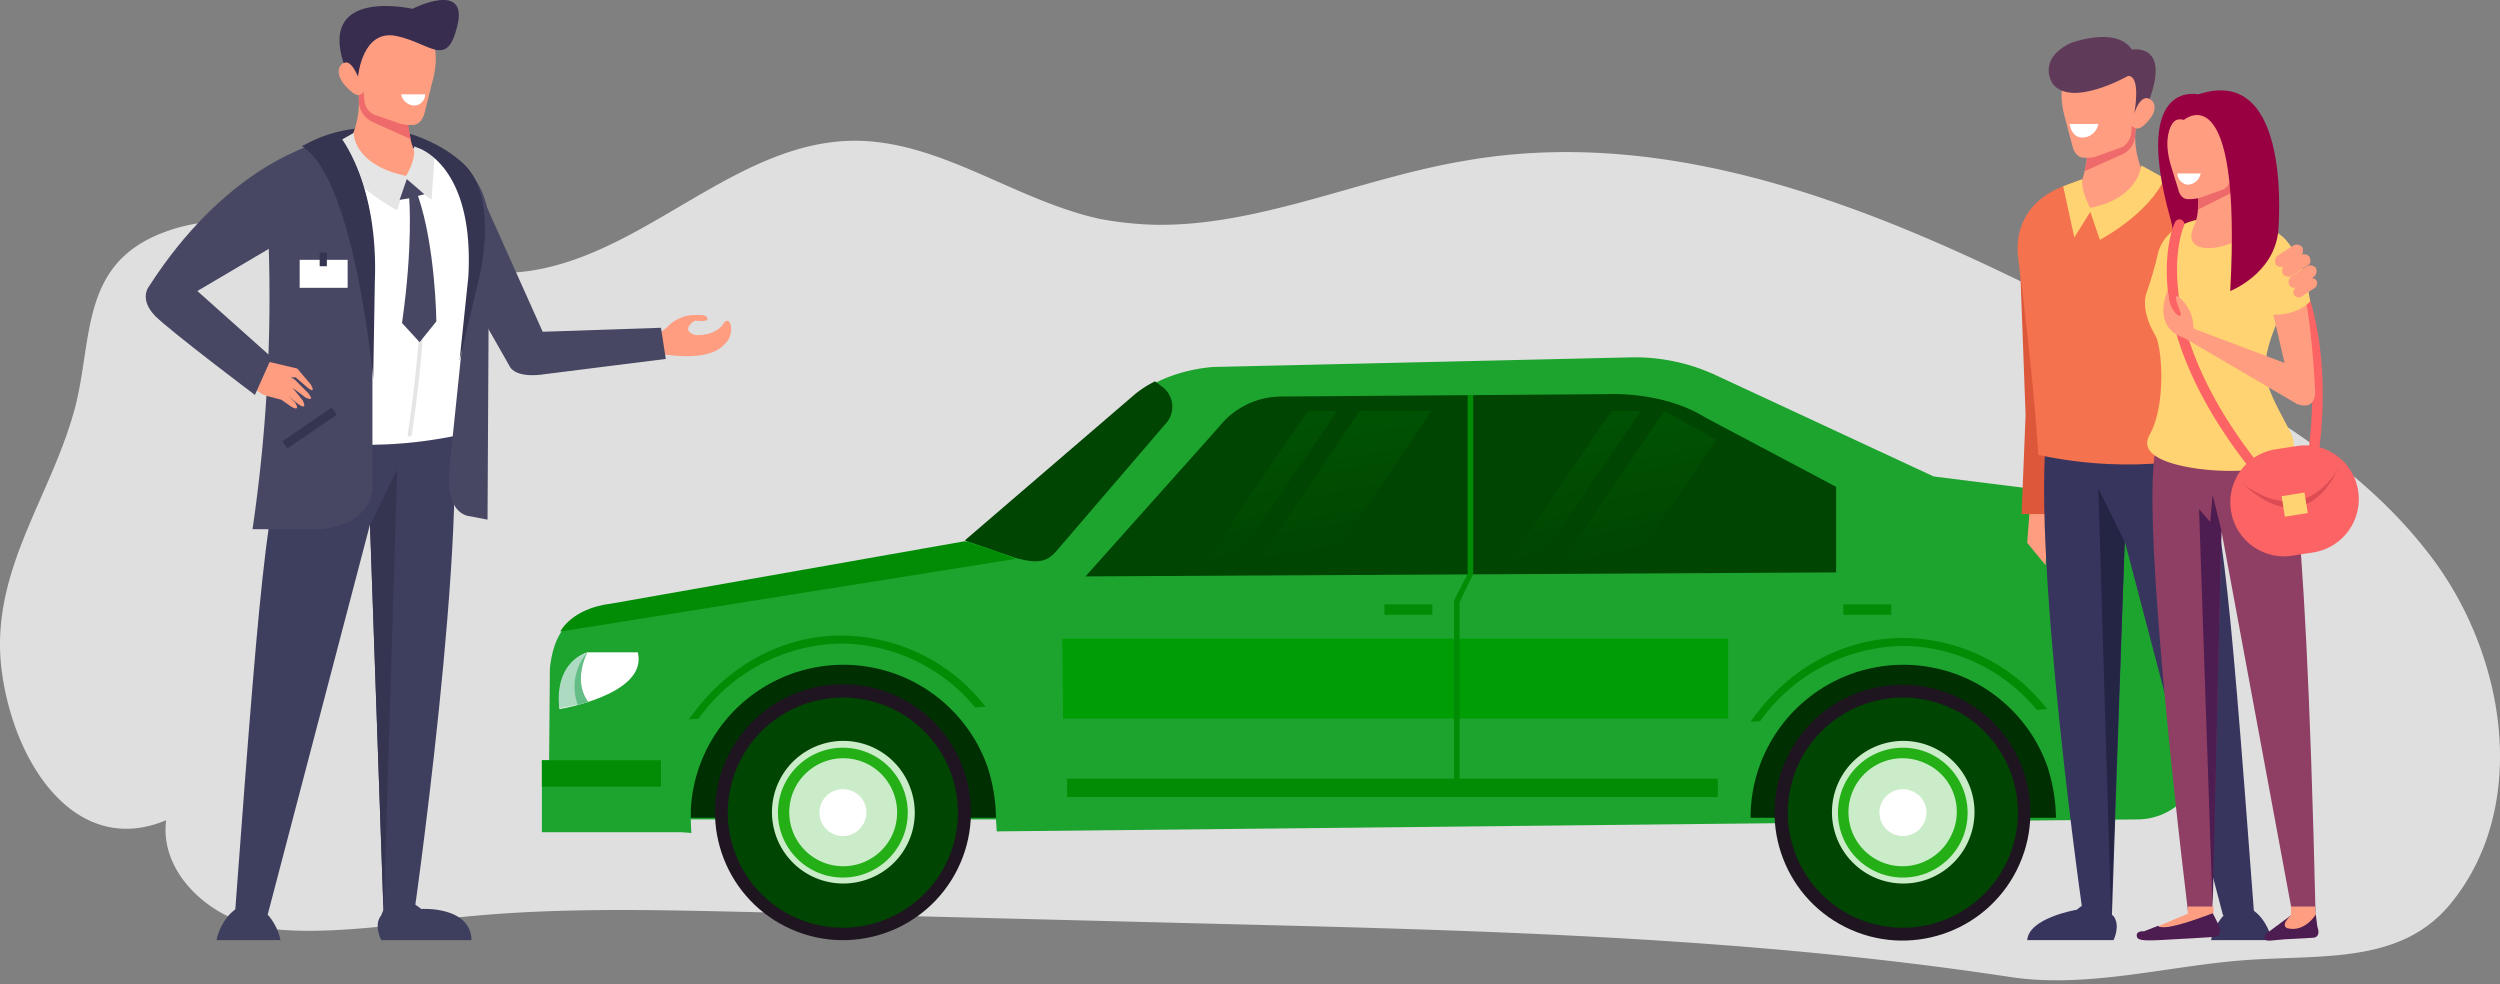 <svg xmlns="http://www.w3.org/2000/svg" xmlns:xlink="http://www.w3.org/1999/xlink" width="403.189" height="158.75" viewBox="0 0 403.189 158.75">
  <rect x="0" y="0" width="403.189" height="158.75" fill="#808080" stroke="none"/>
  <defs>
    <linearGradient id="linear-gradient" x1="0.41" y1="0.044" x2="0.59" y2="0.951" gradientUnits="objectBoundingBox">
      <stop offset="0" stop-color="#009d04"/>
      <stop offset="1" stop-color="#004502"/>
    </linearGradient>
    <linearGradient id="linear-gradient-2" x1="0.386" y1="0.075" x2="0.609" y2="0.92" xlink:href="#linear-gradient"/>
    <linearGradient id="linear-gradient-3" x1="0.379" y1="0.064" x2="0.583" y2="0.971" xlink:href="#linear-gradient"/>
    <linearGradient id="linear-gradient-4" x1="0.391" y1="0.075" x2="0.614" y2="0.92" xlink:href="#linear-gradient"/>
  </defs>
  <g id="dealer" transform="translate(-0.016 0.005)">
    <g id="Group_605" data-name="Group 605">
      <g id="Group_604" data-name="Group 604">
        <path id="Path_2235" data-name="Path 2235" d="M185.65,36.228a57.982,57.982,0,0,1-8.122-.9c-13.795-2.965-25.914-12.763-39.966-12.635-19.339.258-34.165,19.081-53.374,21.144-9.8,1.031-19.467-2.321-28.879-5.028s-19.725-4.9-29.008-1.289C13.15,42.545,14.955,54.148,12.248,65.235,8.509,79.933-1.676,91.923.258,107.909c1.934,15.471,12.119,30.426,26.558,24.367-1.031,7.864,5.93,14.826,13.666,16.889,7.607,2.063,21.788.258,29.652-.774,17.147-2.192,34.423-1.676,51.7-1.289,25.4.645,50.925,1.289,76.323,1.934,42.029,1.031,84.316,2.192,125.959,8.509,12.506,1.934,25.527-1.8,38.033-2.707,12.635-.9,25.14.645,33.133-9.154,12.635-15.471,9.025-39.451-2.836-55.437S362.4,64.333,344.871,55.05c-33.778-17.791-70.908-35.712-108.554-29.137C219.3,28.75,202.539,36.743,185.65,36.228Z" fill="#dfdfdf"/>
        <g id="Group_603" data-name="Group 603">
          <g id="Group_580" data-name="Group 580">
            <g id="Group_577" data-name="Group 577">
              <g id="Group_576" data-name="Group 576">
                <g id="Group_575" data-name="Group 575">
                  <path id="Path_2236" data-name="Path 2236" d="M344.742,80.964l-32.876-4.126L276.928,60.594A31.052,31.052,0,0,0,263,57.629l-67.169,1.547s-7.349.258-12.635,4.641L155.74,87.41,98.627,97.466c-6.7,1.031-9.283,4.383-9.927,10.314l-.129,15.342c0,5.673,5.544,9.411,11.861,10.056l11.087,1.16-.129-2.192h49.249l.129,1.934,183.974-1.934a10.344,10.344,0,0,0,10.314-10.314V91.278C355.056,85.605,350.544,81.222,344.742,80.964Z" fill="#1da42f"/>
                  <path id="Path_2237" data-name="Path 2237" d="M187.326,62.27l-1.031-.774a17.081,17.081,0,0,0-3.223,2.063L155.611,87.153h0l8.251,2.836c2.965.774,4.77.9,6.446-1.031l17.92-20.886A4.024,4.024,0,0,0,187.326,62.27Z" fill="#004502"/>
                  <path id="Path_2238" data-name="Path 2238" d="M278.733,115.9H171.469l-.129-12.892H278.733Z" fill="#009d04"/>
                  <path id="Path_2239" data-name="Path 2239" d="M175.079,92.954l21.53-24.109a12.842,12.842,0,0,1,9.927-4.9l52.73-.387s8.9-.516,15.729,3.739l21.143,11.216V92.309Z" fill="#004502"/>
                  <g id="Group_556" data-name="Group 556">
                    <path id="Path_2240" data-name="Path 2240" d="M235.415,127.506h-.9V96.822l2.192-4.254V63.688h.9V92.567l-2.192,4.512Z" fill="#008c04"/>
                  </g>
                  <rect id="Rectangle_253" data-name="Rectangle 253" width="7.735" height="1.676" transform="translate(223.296 97.466)" fill="#008c04"/>
                  <rect id="Rectangle_254" data-name="Rectangle 254" width="7.735" height="1.676" transform="translate(297.298 97.466)" fill="#008c04"/>
                  <path id="Path_2241" data-name="Path 2241" d="M160.639,131.889a27.223,27.223,0,0,0-1.418-8.38,24.643,24.643,0,0,0-47.831,8.38Z" fill="#002f02"/>
                  <g id="Group_565" data-name="Group 565">
                    <g id="Group_564" data-name="Group 564">
                      <g id="Group_557" data-name="Group 557">
                        <circle id="Ellipse_110" data-name="Ellipse 110" cx="20.627" cy="20.627" r="20.627" transform="matrix(0.445, -0.896, 0.896, 0.445, 108.305, 140.286)" fill="#1f1521"/>
                      </g>
                      <g id="Group_558" data-name="Group 558">
                        <circle id="Ellipse_111" data-name="Ellipse 111" cx="12.248" cy="12.248" r="12.248" transform="translate(121.819 121.053) rotate(-10.043)" fill="#1c1a1a"/>
                      </g>
                      <g id="Group_560" data-name="Group 560">
                        <g id="Group_559" data-name="Group 559">
                          <path id="Path_2242" data-name="Path 2242" d="M118.481,137.3A18.555,18.555,0,1,1,142.2,148.52,18.517,18.517,0,0,1,118.481,137.3Z" fill="#004502"/>
                        </g>
                      </g>
                      <g id="Group_561" data-name="Group 561">
                        <path id="Path_2243" data-name="Path 2243" d="M139.882,141.816a11.5,11.5,0,1,1,6.962-14.7A11.383,11.383,0,0,1,139.882,141.816Z" fill="#caecc9"/>
                      </g>
                      <g id="Group_562" data-name="Group 562">
                        <path id="Path_2244" data-name="Path 2244" d="M139.367,132.663a3.777,3.777,0,1,1-1.8-5.028A3.718,3.718,0,0,1,139.367,132.663Z" fill="#fff"/>
                      </g>
                      <g id="Group_563" data-name="Group 563">
                        <path id="Path_2245" data-name="Path 2245" d="M131.5,140.527a10.468,10.468,0,1,1,13.924-5.028A10.45,10.45,0,0,1,131.5,140.527Zm8.251-17.4a8.708,8.708,0,1,0,4.126,11.6A8.773,8.773,0,0,0,139.753,123.122Z" fill="#24af17"/>
                      </g>
                    </g>
                  </g>
                  <path id="Path_2246" data-name="Path 2246" d="M331.592,131.889a27.877,27.877,0,0,0-1.418-8.38,24.643,24.643,0,0,0-47.831,8.38Z" fill="#002f02"/>
                  <g id="Group_574" data-name="Group 574">
                    <g id="Group_573" data-name="Group 573">
                      <g id="Group_566" data-name="Group 566">
                        <circle id="Ellipse_112" data-name="Ellipse 112" cx="20.628" cy="20.628" r="20.628" transform="translate(279.15 140.25) rotate(-63.366)" fill="#1f1521"/>
                      </g>
                      <g id="Group_567" data-name="Group 567">
                        <path id="Path_2247" data-name="Path 2247" d="M311.093,142.59a12.276,12.276,0,1,1,7.349-15.729A12.34,12.34,0,0,1,311.093,142.59Z" fill="#1c1a1a"/>
                      </g>
                      <g id="Group_569" data-name="Group 569">
                        <g id="Group_568" data-name="Group 568">
                          <path id="Path_2248" data-name="Path 2248" d="M289.434,137.3a18.554,18.554,0,1,1,23.722,11.216A18.517,18.517,0,0,1,289.434,137.3Z" fill="#004502"/>
                        </g>
                      </g>
                      <g id="Group_570" data-name="Group 570">
                        <path id="Path_2249" data-name="Path 2249" d="M310.835,141.816a11.5,11.5,0,1,1,6.962-14.7A11.542,11.542,0,0,1,310.835,141.816Z" fill="#caecc9"/>
                      </g>
                      <g id="Group_571" data-name="Group 571">
                        <path id="Path_2250" data-name="Path 2250" d="M310.32,132.663a3.777,3.777,0,1,1-1.8-5.028A3.718,3.718,0,0,1,310.32,132.663Z" fill="#fff"/>
                      </g>
                      <g id="Group_572" data-name="Group 572">
                        <path id="Path_2251" data-name="Path 2251" d="M302.455,140.527a10.468,10.468,0,0,1,8.9-18.952,10.562,10.562,0,0,1,5.028,13.924A10.45,10.45,0,0,1,302.455,140.527Zm8.122-17.4a8.708,8.708,0,1,0,4.126,11.6A8.557,8.557,0,0,0,310.578,123.122Z" fill="#24af17"/>
                      </g>
                    </g>
                  </g>
                  <path id="Path_2252" data-name="Path 2252" d="M112.679,115.9a28.829,28.829,0,0,1,23.077-12.119,28.327,28.327,0,0,1,21.53,10.314l1.676-.129a29.57,29.57,0,0,0-23.206-11.474c-10.056,0-18.952,5.286-24.624,13.537Z" fill="#008c04"/>
                  <path id="Path_2253" data-name="Path 2253" d="M283.89,116.289a28.829,28.829,0,0,1,23.077-12.119,28.327,28.327,0,0,1,21.53,10.314l1.676-.129a29.57,29.57,0,0,0-23.206-11.474c-10.056,0-18.952,5.286-24.624,13.537Z" fill="#008c04"/>
                </g>
              </g>
            </g>
            <g id="Group_578" data-name="Group 578">
              <path id="Path_2254" data-name="Path 2254" d="M102.881,105.2H94.759s-5.157,1.289-4.512,9.154C90.247,114.355,104.557,112.035,102.881,105.2Z" fill="#fff"/>
              <path id="Path_2255" data-name="Path 2255" d="M94.759,105.2s-2.578,4.383.129,7.993a44.3,44.3,0,0,1-4.641,1.031C90.247,114.355,88.957,107.265,94.759,105.2Z" fill="#acdbc1"/>
              <path id="Path_2256" data-name="Path 2256" d="M94.759,105.2s-2.45,4.512.129,7.993l-1.676.516A8.448,8.448,0,0,1,94.759,105.2Z" fill="#63be86"/>
            </g>
            <rect id="Rectangle_255" data-name="Rectangle 255" width="23.98" height="11.603" transform="translate(87.41 122.607)" fill="#1da42f"/>
            <rect id="Rectangle_256" data-name="Rectangle 256" width="19.21" height="4.254" transform="translate(87.41 122.607)" fill="#008c04"/>
            <path id="Path_2257" data-name="Path 2257" d="M155.611,87.281s6.446,2.063,8.251,2.836L90.376,101.85s1.8-3.739,8.251-4.512Z" fill="#008c04"/>
            <path id="Path_2258" data-name="Path 2258" d="M214.529,90.376h-11.6L219.3,66.267h11.6Z" opacity="0.15" fill="url(#linear-gradient)"/>
            <path id="Path_2259" data-name="Path 2259" d="M199.316,90.376h-4.77l16.373-24.109h4.77Z" opacity="0.15" fill="url(#linear-gradient-2)"/>
            <path id="Path_2260" data-name="Path 2260" d="M263.649,90.376h-11.6l16.373-24.109,8.38,4.641Z" opacity="0.15" fill="url(#linear-gradient-3)"/>
            <path id="Path_2261" data-name="Path 2261" d="M248.307,90.376h-4.77L259.91,66.267h4.77Z" opacity="0.15" fill="url(#linear-gradient-4)"/>
            <g id="Group_579" data-name="Group 579">
              <rect id="Rectangle_257" data-name="Rectangle 257" width="6.962" height="10.701" transform="translate(348.094 97.08)" fill="#fff"/>
              <path id="Path_2262" data-name="Path 2262" d="M355.056,97.08v10.7h-6.962Z" fill="#acdbc1"/>
              <path id="Path_2263" data-name="Path 2263" d="M355.056,97.08v10.7h-6.962l5.544-1.16Z" fill="#63be86"/>
            </g>
            <rect id="Rectangle_258" data-name="Rectangle 258" width="104.944" height="2.965" transform="translate(172.113 125.572)" fill="#008c04"/>
          </g>
          <g id="Group_594" data-name="Group 594">
            <path id="Path_2264" data-name="Path 2264" d="M327.338,82.511l-.387,5.028,2.965,3.61.516-8.767Z" fill="#ff9d80"/>
            <path id="Path_2265" data-name="Path 2265" d="M325.662,39.064l1.031,27.848L326.048,82.9h4.512L330.3,59.434Z" fill="#dd583a"/>
            <g id="Group_593" data-name="Group 593">
              <g id="Group_583" data-name="Group 583">
                <g id="Group_581" data-name="Group 581">
                  <path id="Path_2266" data-name="Path 2266" d="M353.122,62.657c5.544,22.82,5.931,24.882,10.443,84.961h-5.028L342.68,87.281l-2.063,60.336h-4.641c-.516-3.352-10.056-71.682-4.641-83.543Z" fill="#37355e"/>
                  <path id="Path_2267" data-name="Path 2267" d="M340.488,147.618,342.68,87.41l-4.254-8.638Z" fill="#242444"/>
                </g>
                <path id="Path_2268" data-name="Path 2268" d="M366.4,151.614c-.516-2.45-2.45-5.415-4.9-5.415s-4.383,2.965-4.9,5.415Z" fill="#37355e"/>
                <path id="Path_2269" data-name="Path 2269" d="M336.62,147.1s4.641,1.676.129-1.031c0,0,0-.9-1.8.645,0,0-7.735,1.289-7.993,4.9h13.924s1.16-2.321,0-3.868C340.875,147.747,338.3,145.168,336.62,147.1Z" fill="#37355e"/>
                <path id="Path_2270" data-name="Path 2270" d="M341.39,28.363s18.307-1.16,17.018,9.154c-1.289,10.443-4.254,26.816-1.676,35.841,0,0-11.861,3.481-27.976,0,0,0-.774-12.892-3.223-31.457C325.662,42.029,322.439,29.266,341.39,28.363Z" fill="#f4724e"/>
                <path id="Path_2271" data-name="Path 2271" d="M344.742,18.823a13.986,13.986,0,0,0,2.063,11.087s1.289.774-1.418,2.192c-3.481,1.8-12.377,2.965-10.185-1.676,0,0,1.418-2.192,1.547-7.349Z" fill="#ff9d80"/>
                <path id="Path_2272" data-name="Path 2272" d="M344.356,21.917a3.576,3.576,0,0,1-2.063,2.965l-6.059,2.707s.516-2.578.516-2.965l7.607-4.77.129.774S344.356,21.659,344.356,21.917Z" fill="#ef6a6a"/>
                <g id="Group_582" data-name="Group 582">
                  <path id="Path_2273" data-name="Path 2273" d="M346.934,16.115c-.645-.516-1.289-.774-1.934.516,1.031-9.154-7.349-8.9-9.411-6.833,0,0-4.77,1.418-2.45,9.54l1.16,4.383s.387,1.547,1.547,1.676a5.368,5.368,0,0,0,2.836-.387l3.61-1.289a3.136,3.136,0,0,0,1.418-2.063l.129-1.418.258.258c.774.645,1.676-.129,2.707-1.418C347.708,17.92,347.708,16.631,346.934,16.115Z" fill="#ff9d80"/>
                  <path id="Path_2274" data-name="Path 2274" d="M344.227,18.307s1.16-6.188-1.031-6.059c0,0-9.025,5.157-12.119,1.289,0,0-2.707-3.868,2.836-6.575,0,0,7.349-2.836,9.927,1.031,0,0,6.188-1.16,2.836,7.993C346.676,15.858,345.258,15.084,344.227,18.307Z" fill="#603a59"/>
                </g>
                <path id="Path_2275" data-name="Path 2275" d="M333.784,19.983c.258,1.289.9,2.192,2.063,2.192a2.622,2.622,0,0,0,2.578-2.192h-4.641Z" fill="#fff"/>
                <path id="Path_2276" data-name="Path 2276" d="M337.136,33.52s-1.547-2.578-1.289-4.641l-3.094,1.16,1.8,8.251,2.578-4.126,1.547,4.512s7.864-4.126,10.443-9.927l-3.739-2.063C345.258,26.558,345.258,31.844,337.136,33.52Z" fill="#ffd372"/>
              </g>
              <g id="Group_592" data-name="Group 592">
                <g id="Group_591" data-name="Group 591">
                  <g id="Group_584" data-name="Group 584">
                    <path id="Path_2277" data-name="Path 2277" d="M372.977,74.518h0c-.516-.129-.9-.516-.774-.9,3.61-26.172-7.735-36.743-7.864-36.872a.82.82,0,1,1,1.16-1.16c.516.387,12.119,11.087,8.38,38.29C373.621,74.131,373.363,74.518,372.977,74.518Z" fill="#fb6364"/>
                  </g>
                  <g id="Group_585" data-name="Group 585">
                    <path id="Path_2278" data-name="Path 2278" d="M368.593,72.2s3.094-2.063,4.9,76.581l-3.481.129-11.732-63.3-1.547,63.3h-3.61s-8.38-66.911-5.286-77.1Z" fill="#8e3f63"/>
                  </g>
                  <path id="Path_2279" data-name="Path 2279" d="M356.861,146.586l1.418-60.981-1.418-5.8-.387,4.383-1.8-2.063Z" fill="#4d1c50"/>
                  <path id="Path_2280" data-name="Path 2280" d="M348.739,24.367s1.418,13.408,2.965,18.952l13.666-4.641-5.157-17.92L353.9,17.4l-4.383.387Z" fill="#980042"/>
                  <g id="Group_586" data-name="Group 586">
                    <path id="Path_2281" data-name="Path 2281" d="M356.088,35.2s-6.317.129-7.993,5.415a57.552,57.552,0,0,1-1.8,6.317c-.9,2.321.129,5.157,1.289,7.091s1.8,11.345-.9,16.115c-2.707,4.9,9.927,5.673,9.927,5.673s16.631,1.547,12.763-6.188c-4-7.735-5.8-9.54-1.547-18.952S371.043,35.325,356.088,35.2Z" fill="#ffd372"/>
                  </g>
                  <path id="Path_2282" data-name="Path 2282" d="M361.116,25.914a11.286,11.286,0,0,0,.774,10.7s1.16,1.031-1.418,2.321c-3.352,1.676-8.638,1.8-6.575-2.578,0,0,1.031-1.8.516-6.446Z" fill="#ff9d80"/>
                  <path id="Path_2283" data-name="Path 2283" d="M360.858,28.879a2.446,2.446,0,0,1-1.418,2.45l-4.9,2.45a12.226,12.226,0,0,0,0-2.192l5.931-4.512.129.645C360.729,27.976,360.729,28.621,360.858,28.879Z" fill="#ee6a6a"/>
                  <path id="Path_2284" data-name="Path 2284" d="M362.792,23.593c-.516-.387-1.16-.645-1.8.516.9-8.38-6.575-7.993-8.509-6.188,0,0-4.512,1.547-2.321,8.9l1.16,3.739s.258,1.418,1.418,1.547a6.434,6.434,0,0,0,2.578-.387l3.223-1.16a2.392,2.392,0,0,0,1.289-1.934l.129-1.289a.45.45,0,0,0,.258.129c.774.516,1.547-.129,2.45-1.289C363.436,25.269,363.565,24.238,362.792,23.593Z" fill="#ff9d80"/>
                  <path id="Path_2285" data-name="Path 2285" d="M351.189,27.976a1.826,1.826,0,0,0,1.676,1.8,2.188,2.188,0,0,0,2.063-1.8Z" fill="#fff"/>
                  <path id="Path_2286" data-name="Path 2286" d="M352.22,19.339s9.411-8.122,7.478,27.59c0,0,6.962-2.707,7.735-9.54,0,0,2.578-27.332-12.892-22.175,0,0-11.474-2.707-3.868,22.175C350.673,37.388,346.805,17.663,352.22,19.339Z" fill="#980042"/>
                  <path id="Path_2287" data-name="Path 2287" d="M373.492,147.489l-4,.129-3.481,2.578s-.774.258-.774.9c0,.774.387.645,3.223.387,2.836-.129,4.641-.258,4.641-.258s1.289,0,.645-1.8Z" fill="#4d1c50"/>
                  <g id="Group_587" data-name="Group 587">
                    <path id="Path_2288" data-name="Path 2288" d="M368.078,81.222c-.258,0-.387-.129-.645-.258C343.066,53.89,350.415,36.485,350.8,35.841a.779.779,0,1,1,1.418.645h0c-.129.129-7.22,17.276,16.373,43.447a.967.967,0,0,1,0,1.16C368.464,81.222,368.335,81.222,368.078,81.222Z" fill="#fb6364"/>
                  </g>
                  <g id="Group_588" data-name="Group 588">
                    <path id="Path_2289" data-name="Path 2289" d="M373.106,89.086l-3.352.516a8.63,8.63,0,0,1-9.927-7.22h0a8.63,8.63,0,0,1,7.22-9.927l3.352-.516a8.63,8.63,0,0,1,9.927,7.22h0A8.7,8.7,0,0,1,373.106,89.086Z" fill="#fb6364"/>
                    <path id="Path_2290" data-name="Path 2290" d="M361.631,77.87s9.154,8.122,15.6-2.45C377.1,75.292,372.332,88.184,361.631,77.87Z" fill="#dd4b53"/>
                    <rect id="Rectangle_259" data-name="Rectangle 259" width="3.739" height="3.352" transform="translate(367.978 80.02) rotate(-9.149)" fill="#ffd372"/>
                  </g>
                  <g id="Group_589" data-name="Group 589">
                    <path id="Path_2291" data-name="Path 2291" d="M365.757,46.928l2.707,11.6-14.7-5.544a6.459,6.459,0,0,0-2.45-5.157s-1.031-.774.387,2.578c0,0,.129.645-.258.516s-1.676-1.16-1.8-4.126c0,0-2.836,5.93,2.707,7.735L370.4,65.107s3.352,1.547,2.965-2.578c0,0-.516-11.474-2.321-18.178Z" fill="#ff9d80"/>
                  </g>
                  <g id="Group_590" data-name="Group 590">
                    <path id="Path_2292" data-name="Path 2292" d="M367.949,38.033s3.481,2.45,4.641,10.572c0,0-2.192,2.578-6.7,2.063l-1.8-4.126Z" fill="#ffd372"/>
                  </g>
                </g>
                <path id="Path_2293" data-name="Path 2293" d="M357.893,149.294l-1.031-2.063s-8.251,3.094-8.767,2.063l-2.321.9s-1.16-.129-1.16.645.774.9,3.61.774,8.9-.516,8.9-.516S358.537,151.1,357.893,149.294Z" fill="#4d1c50"/>
                <path id="Path_2294" data-name="Path 2294" d="M348.223,149.294s0,1.289,8.767-2.063V146.2h-4.126v1.16Z" fill="#ff9d80"/>
                <path id="Path_2295" data-name="Path 2295" d="M369.5,146.2h3.868l.129,1.289s-1.8,2.965-4.641,2.192c0,0-1.16-.387.645-2.063Z" fill="#ff9d80"/>
              </g>
            </g>
          </g>
          <g id="Group_602" data-name="Group 602">
            <g id="Group_600" data-name="Group 600">
              <path id="Path_2296" data-name="Path 2296" d="M103.01,57.887a16.884,16.884,0,0,0-.774-3.481l3.739-.387,1.547-1.16a6.124,6.124,0,0,1,4.383-2.063h1.031c.258,0,.9,0,1.16.516s-1.031.516-1.934.387c-.129,0-.129.129-.258.129-1.934,1.418-.258,2.063.258,2.192,1.547.129,3.61-.387,4.512-1.8,1.16-1.8,2.063,1.8.129,3.352-2.707,2.965-9.669,1.547-10.83,1.418Z" fill="#ff9d80"/>
              <path id="Path_2297" data-name="Path 2297" d="M78.128,32.489,87.539,53.5l19.081-.645.774,5.028-19.467,2.45s-4.77.9-5.8-1.418l-4.77-8.38Z" fill="#474763"/>
              <g id="Group_599" data-name="Group 599">
                <path id="Path_2298" data-name="Path 2298" d="M48.733,23.593a21.789,21.789,0,0,1,18.049-1.8s5.8,1.8,8.9,5.673L50.409,24.109Z" fill="#353551"/>
                <g id="Group_597" data-name="Group 597">
                  <g id="Group_595" data-name="Group 595">
                    <path id="Path_2299" data-name="Path 2299" d="M48.733,58.918c-5.8,23.722-6.188,26.043-10.83,88.571h5.286l16.5-62.915,2.192,62.915h4.9c.516-3.481,10.443-74.647,4.9-87.024Z" fill="#3e3e5e"/>
                    <path id="Path_2300" data-name="Path 2300" d="M61.883,147.489,59.692,84.7l4.383-9.025Z" fill="#353551"/>
                  </g>
                  <path id="Path_2301" data-name="Path 2301" d="M34.938,151.614c.516-2.578,2.578-5.673,5.157-5.673s4.641,3.094,5.157,5.673Z" fill="#3e3e5e"/>
                  <path id="Path_2302" data-name="Path 2302" d="M64.2,146.329s-1.289.516.258,0c0,0,.774-2.063,3.481.258,0,0,7.993-.516,8.122,5.028H61.5s-1.289-2.45,0-4C61.5,147.618,62.528,144.266,64.2,146.329Z" fill="#3e3e5e"/>
                  <path id="Path_2303" data-name="Path 2303" d="M60.981,23.206S41.9,21.917,43.318,32.747s4.512,27.976,1.676,37.388c0,0,12.377,3.61,29.137,0,0,0,.9-13.537,3.352-32.747C77.354,37.388,80.835,24.109,60.981,23.206Z" fill="#fff"/>
                  <path id="Path_2304" data-name="Path 2304" d="M57.5,13.15a14.035,14.035,0,0,1-2.192,11.474s-1.289.9,1.418,2.321c3.61,1.8,12.892,3.094,10.572-1.676,0,0-1.547-2.321-1.676-7.607Z" fill="#ff9d80"/>
                  <path id="Path_2305" data-name="Path 2305" d="M57.887,16.5A3.865,3.865,0,0,0,59.95,19.6l6.317,2.836s-.516-2.578-.516-3.094l-7.735-5.028-.129.9Z" fill="#ef6a6a"/>
                  <g id="Group_596" data-name="Group 596">
                    <path id="Path_2306" data-name="Path 2306" d="M55.179,10.314c.645-.516,1.418-.774,2.063.516-1.031-9.54,7.735-9.283,9.8-7.091,0,0,5.028,1.547,2.578,9.927l-1.16,4.641s-.387,1.547-1.547,1.8a5.843,5.843,0,0,1-2.965-.387l-3.739-1.289a2.807,2.807,0,0,1-1.418-2.192l-.129-1.418-.258.258c-.774.645-1.676-.129-2.836-1.418C54.406,12.248,54.406,10.959,55.179,10.314Z" fill="#ff9d80"/>
                  </g>
                  <path id="Path_2307" data-name="Path 2307" d="M68.587,15.213a1.826,1.826,0,0,1-1.676,1.8,2.218,2.218,0,0,1-2.192-1.8Z" fill="#fff"/>
                  <path id="Path_2308" data-name="Path 2308" d="M65.493,28.363s1.676-2.578,1.289-4.77l3.352,1.16-.516,7.478-4-3.094-1.547,4.77s-8.251-4.254-10.83-10.314L57.113,21.4C56.984,21.272,56.855,26.558,65.493,28.363Z" fill="#e5e5e5"/>
                </g>
                <path id="Path_2309" data-name="Path 2309" d="M54.922,22.433s6.317,7.22,5.157,23.077V78.772s0,5.93-8.638,6.575H40.74a257.59,257.59,0,0,0,2.192-54.277C42.932,31.2,42.158,23.98,54.922,22.433Z" fill="#474763"/>
                <path id="Path_2310" data-name="Path 2310" d="M39.451,60.336S41,63.3,42.932,63.817l2.45.645,1.676,1.16s1.547.9.516-.774l-1.16-1.031,1.8,1.418s1.418,1.031.645-.645l-1.676-2.063,2.063,1.547s1.676.9.516-.645l-2.192-2.192-.645-.387H47.7l1.934,1.676s1.418,1.16.516-.516L47.96,59.434l-4.9-1.16-1.676-1.8Z" fill="#ff9d80"/>
                <path id="Path_2311" data-name="Path 2311" d="M49.894,23.593S36.1,27.332,23.98,46.284c0,0-1.547,1.934,1.031,4.641C27.59,53.5,41.127,63.688,41.127,63.688l2.707-6.059-11.99-10.7,15.729-9.283Z" fill="#474763"/>
                <path id="Path_2312" data-name="Path 2312" d="M54.793,21.917s6.317,7.607,5.673,23.593l-.258,15.6S57.242,28.75,48.733,23.593A23.173,23.173,0,0,1,54.793,21.917Z" fill="#353551"/>
                <rect id="Rectangle_260" data-name="Rectangle 260" width="9.669" height="1.418" transform="translate(45.541 71.172) rotate(-34.348)" fill="#353551"/>
                <path id="Path_2313" data-name="Path 2313" d="M68.587,24.109s8.251,3.868,7.091,20.628l-3.223,31.2s-.774,6.059,2.836,7.22l3.352.645L78.9,36.1S79.03,25.785,68.587,24.109Z" fill="#474763"/>
                <path id="Path_2314" data-name="Path 2314" d="M66.783,23.593s9.8,2.192,8.767,21.015L74.131,58.145l3.223-13.666s3.739-15.084-4.254-19.21A12.551,12.551,0,0,0,66.783,23.593Z" fill="#353551"/>
                <g id="Group_598" data-name="Group 598">
                  <path id="Path_2315" data-name="Path 2315" d="M66.009,70.392h0a.277.277,0,0,1-.258-.258c2.578-16.76,2.321-26.945,1.676-32.618-.645-6.059-2.063-8.251-2.063-8.251-.129-.129,0-.258.129-.387s.258,0,.387.129c.258.387,5.415,8.9.516,41.256A.474.474,0,0,1,66.009,70.392Z" fill="#e5e5e5"/>
                </g>
                <path id="Path_2316" data-name="Path 2316" d="M65.622,28.879l-1.16,3.352,1.547-.258s.645,7.607-1.16,20.112l2.836,3.094,2.707-3.352s-.129-11.99-2.965-20.241l1.031-.258Z" fill="#474763"/>
                <path id="Path_2317" data-name="Path 2317" d="M57.758,12.377S58.4,4.641,63.946,5.8s8.122,5.286,9.8-1.547c1.934-7.478-7.22-2.836-7.22-2.836S51.441-2.063,55.437,10.185C55.437,10.185,56.469,9.283,57.758,12.377Z" fill="#382c4f"/>
              </g>
            </g>
            <g id="Group_601" data-name="Group 601">
              <rect id="Rectangle_261" data-name="Rectangle 261" width="7.735" height="4.512" transform="translate(48.346 41.9)" fill="#fff"/>
              <rect id="Rectangle_262" data-name="Rectangle 262" width="1.16" height="2.192" transform="translate(51.57 40.74)" fill="#353551"/>
            </g>
          </g>
          <path id="Path_2318" data-name="Path 2318" d="M371.043,41.256l-2.578,1.676a1.177,1.177,0,0,1-1.418-.258h0a1.177,1.177,0,0,1,.258-1.418l2.578-1.676a1.177,1.177,0,0,1,1.418.258h0A1.141,1.141,0,0,1,371.043,41.256Z" fill="#ff9d80"/>
          <path id="Path_2319" data-name="Path 2319" d="M372.2,42.8l-2.578,1.676a1.177,1.177,0,0,1-1.418-.258h0a1.177,1.177,0,0,1,.258-1.418l2.578-1.676a1.177,1.177,0,0,1,1.418.258h0C372.719,41.9,372.719,42.545,372.2,42.8Z" fill="#ff9d80"/>
          <path id="Path_2320" data-name="Path 2320" d="M373.234,44.608l-2.578,1.676a1.177,1.177,0,0,1-1.418-.258h0a1.177,1.177,0,0,1,.258-1.418l2.578-1.676a1.177,1.177,0,0,1,1.418.258h0A1.208,1.208,0,0,1,373.234,44.608Z" fill="#ff9d80"/>
          <path id="Path_2321" data-name="Path 2321" d="M373.363,46.413l-2.192,1.418a.84.84,0,0,1-1.16-.258h0a.84.84,0,0,1,.258-1.16l2.192-1.418a.84.84,0,0,1,1.16.258h0A.986.986,0,0,1,373.363,46.413Z" fill="#ff9d80"/>
        </g>
      </g>
    </g>
  </g>
</svg>
